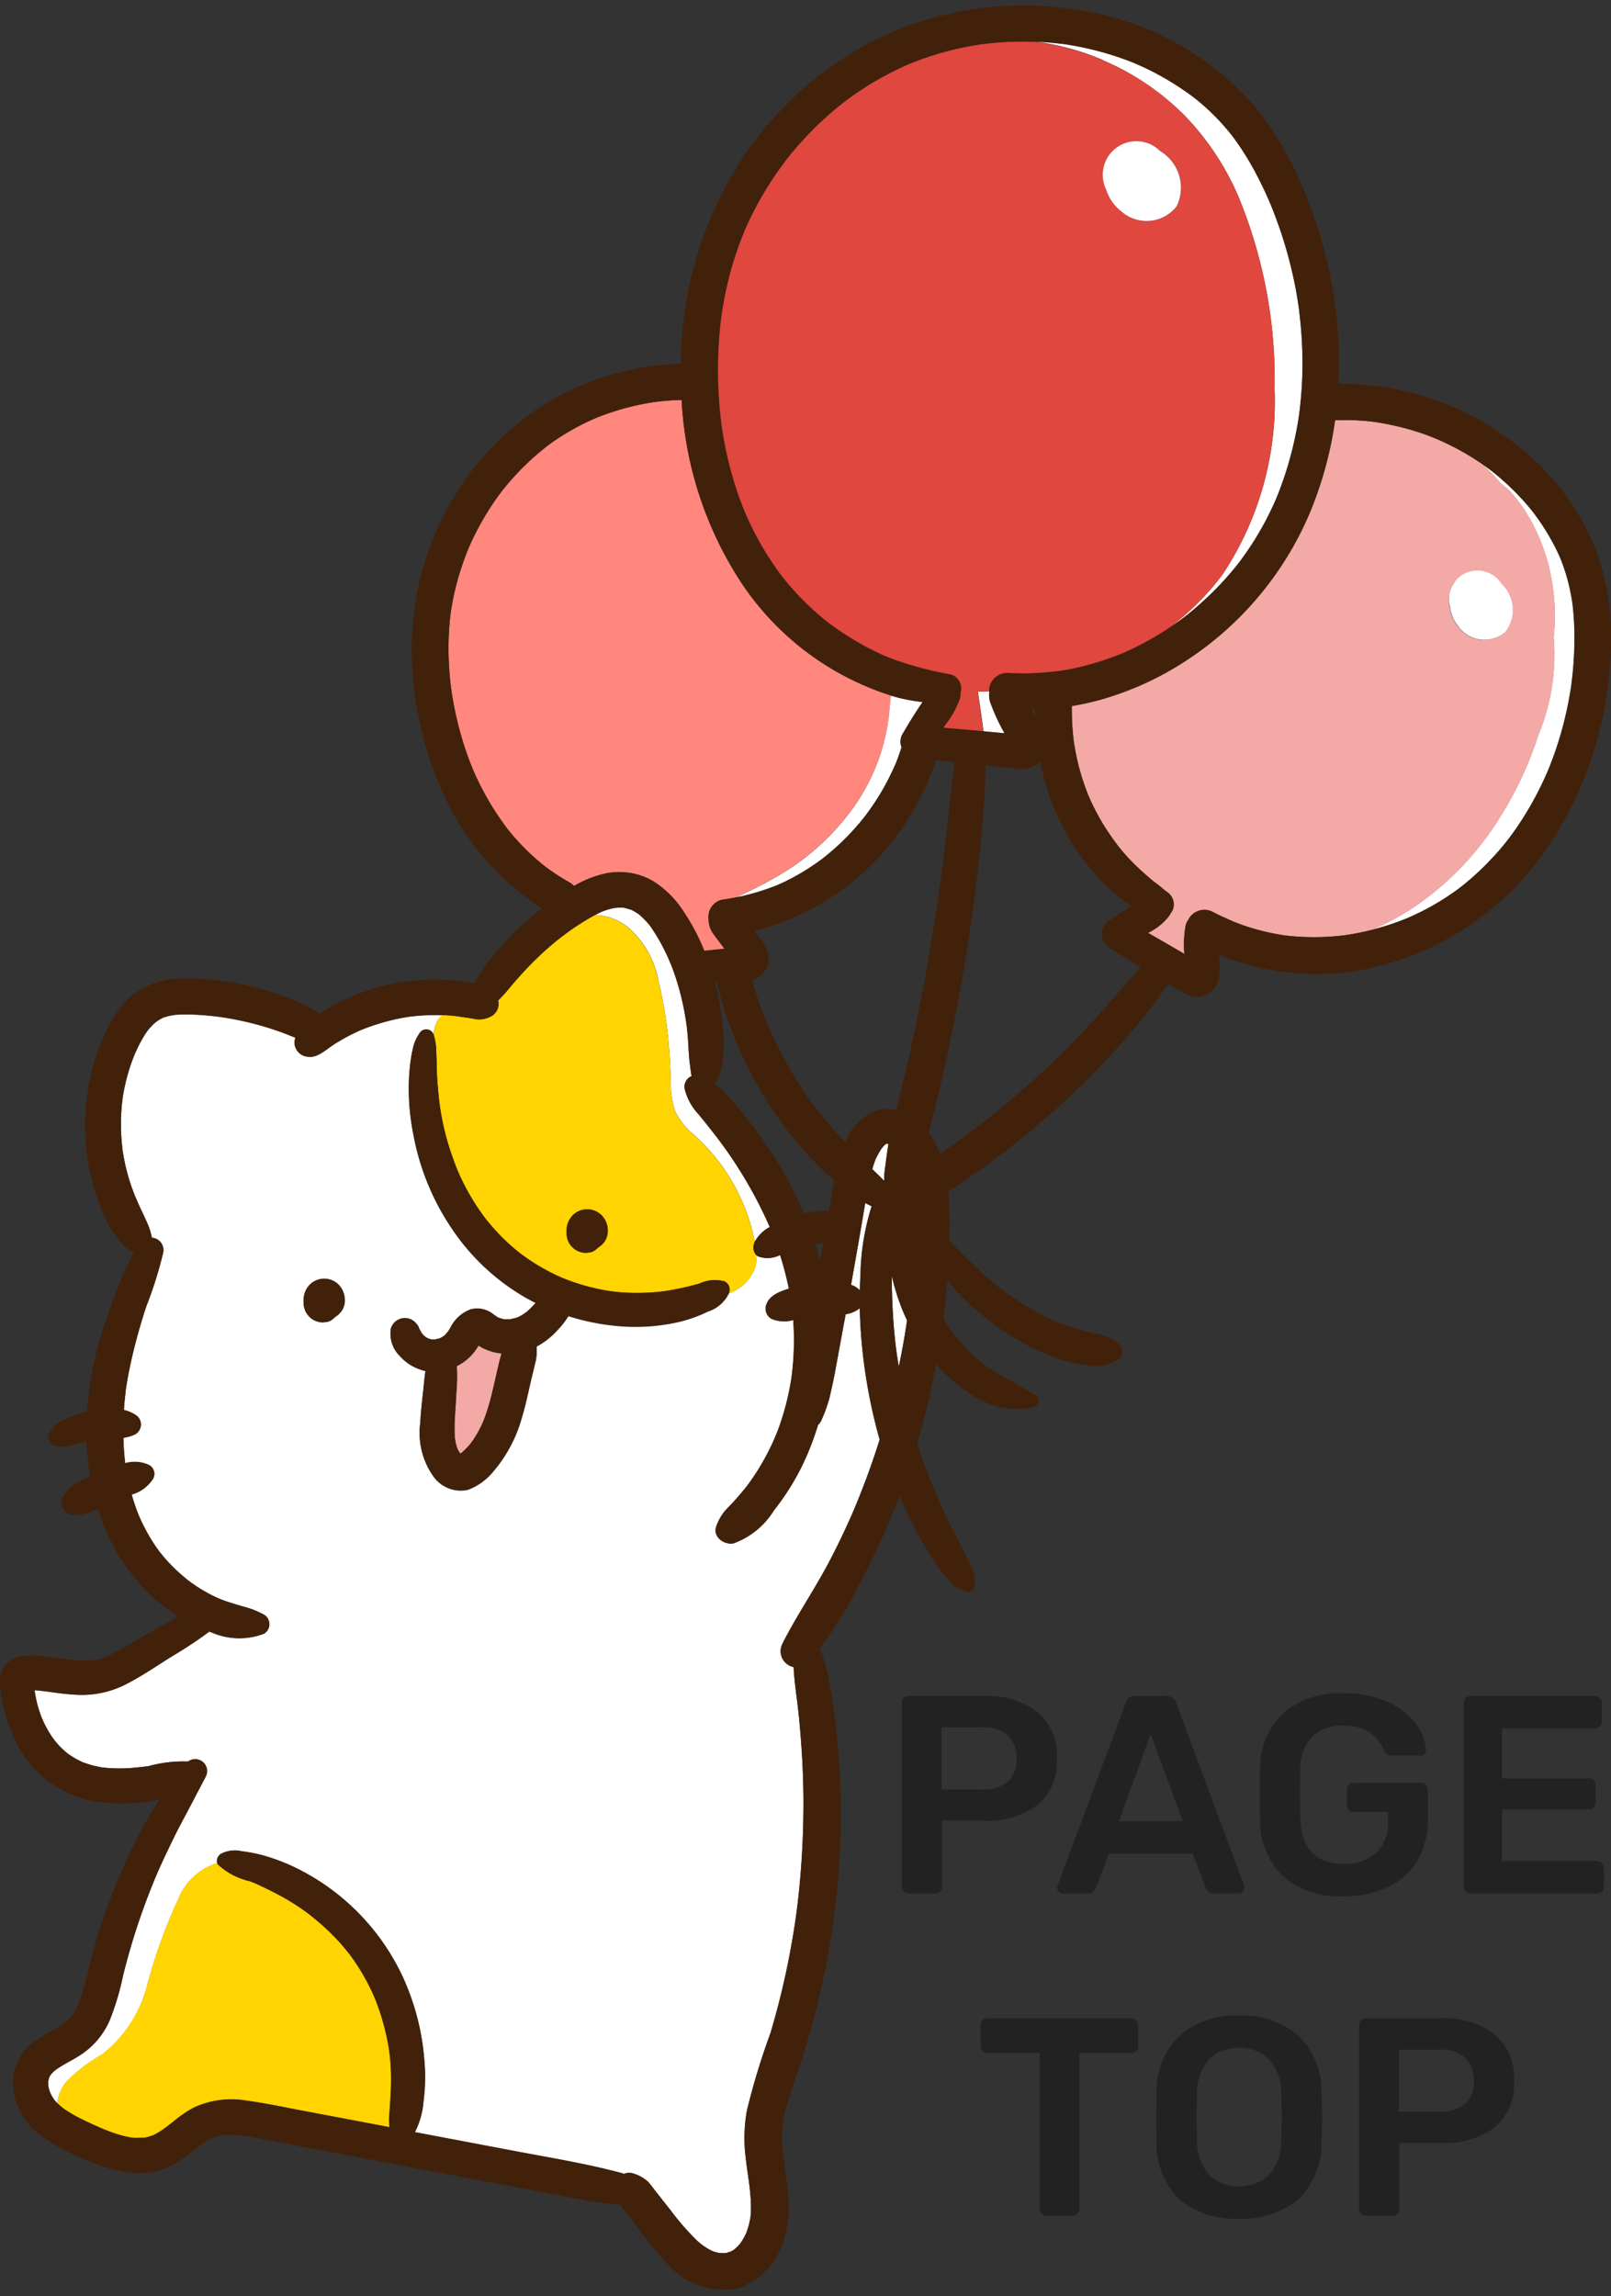 <svg xmlns="http://www.w3.org/2000/svg" width="80" height="114"><rect width="100%" height="100%" fill="#333333" stroke="none"/><defs><clipPath id="a"><path data-name="長方形 295" transform="translate(-328 -1537)" fill="#fff" stroke="#707070" d="M0 0h80v114H0z"/></clipPath><clipPath id="b"><path data-name="長方形 294" fill="none" d="M0 0h80.014v113.444H0z"/></clipPath></defs><g data-name="マスクグループ 33" transform="translate(328 1537)" clip-path="url(#a)"><g data-name="グループ 335"><g data-name="グループ 334" transform="translate(-328.014 -1536.722)" clip-path="url(#b)"><path data-name="パス 108" d="M29.875 44.988c.034-.015.084-.04 0 0" fill="#fff"/><path data-name="パス 110" d="M48.853 36.035l1.048.1a9.851 9.851 0 0 1-.718-1.554 1.182 1.182 0 0 1-.042-.5v-.039q-.283.013-.566.015c.1.661.2 1.322.281 1.985" fill="#fff"/><path data-name="パス 111" d="M35.994 111.578a.142.142 0 0 0 .088-.01l-.088.01" fill="#fff"/><path data-name="パス 112" d="M36.739 111.138a.22.22 0 0 0 .045-.058l-.045.058" fill="#fff"/><path data-name="パス 113" d="M64.548 20.198c.014-.094.006-.043 0 0" fill="#fff"/><path data-name="パス 114" d="M44.134 56.516h-.011l-.082-.019-.018.01c-.039.03-.087.07-.076.057l-.072.074c.029-.029-.089.111-.1.128a4.775 4.775 0 0 0-.249.44l-.027.05-.019.054c-.029.08-.059.159-.085.24s-.046.143-.066.216l.159.154c.139.136.288.277.431.426a3.945 3.945 0 0 1 .051-.68c.05-.382.1-.765.163-1.144" fill="#fff"/><path data-name="パス 115" d="M64.532 15.108c-.006-.043-.008-.053 0 0" fill="#fff"/><path data-name="パス 116" d="M42.458 74.58l.022-.052.054-.129.1-.243q.214-.527.412-1.061.35-.944.652-1.906a26.472 26.472 0 0 1-.815-4.094 24.288 24.288 0 0 1-.171-2.431 1.391 1.391 0 0 1-.7.3q-.048.263-.1.527l-.437 2.38c-.073.4-.166.788-.253 1.181a7.028 7.028 0 0 1-.4 1.139.722.722 0 0 1-.184.271 13.665 13.665 0 0 1-.829 2.107 12.359 12.359 0 0 1-1.36 2.134 3.943 3.943 0 0 1-2 1.636c-.466.1-1.069-.323-.858-.858a2.4 2.4 0 0 1 .453-.784c.144-.159.3-.307.442-.468s.282-.322.42-.486c.065-.077.128-.156.19-.234l.012-.015.007-.01c.029-.041.06-.08.09-.121a12.009 12.009 0 0 0 1.256-2.191l.015-.033.055-.135.1-.248q.094-.249.177-.5a13.262 13.262 0 0 0 .529-2.267v-.024l.018-.152q.015-.134.027-.267.025-.267.039-.535a13.781 13.781 0 0 0-.016-1.755 1.623 1.623 0 0 1-1.093-.067.59.59 0 0 1-.206-.786c.165-.388.685-.583 1.08-.706l-.012-.063q-.126-.609-.3-1.206a14.439 14.439 0 0 0-.123-.4 1.354 1.354 0 0 1-1.076.072.358.358 0 0 1-.1-.068 1.942 1.942 0 0 1-.075.653 2.156 2.156 0 0 1-1.288 1.245 1.728 1.728 0 0 1-1.044.908 6.782 6.782 0 0 1-1.369.5 9.662 9.662 0 0 1-2.771.245 11.436 11.436 0 0 1-2.784-.516 4.32 4.32 0 0 1-.574.727 3.8 3.8 0 0 1-1.015.788 2.353 2.353 0 0 1-.081.887c-.066.3-.145.591-.212.888-.134.591-.26 1.185-.437 1.765a6.956 6.956 0 0 1-1.4 2.641 2.982 2.982 0 0 1-1.28.928 1.667 1.667 0 0 1-1.664-.608 3.719 3.719 0 0 1-.7-2.688c.028-.52.083-1.04.143-1.557.039-.341.061-.7.119-1.045a2.041 2.041 0 0 1-.272-.078 2.373 2.373 0 0 1-1-.665 1.542 1.542 0 0 1-.447-1.358.725.725 0 0 1 1.2-.317 1.085 1.085 0 0 1 .159.195l.063.146c.04.075.083.147.128.22l.008.011c.03.034.061.066.094.1l.041.036.078.052c.027.017.063.034.095.05l.035.013q.065.02.132.035h.188c-.079 0 .158-.043.19-.052l.022-.008c.043-.021.085-.044.126-.069s.058-.038.087-.058l.049-.043c.022-.024.17-.21.133-.147.043-.068.084-.138.126-.207a1.82 1.82 0 0 1 1.021-.914 1.268 1.268 0 0 1 .97.147c.143.088.264.2.412.278-.039-.026.169.05.2.059l.036.006c.038 0 .076.006.115.007a2.2 2.2 0 0 0 .25-.006 1.533 1.533 0 0 1 .211-.051c.048-.014.1-.03.144-.047l.012-.005c.071-.038.141-.073.21-.115.022-.012.19-.133.187-.125.07-.057.137-.117.2-.18s.15-.152.22-.232l.048-.058a12.44 12.44 0 0 1-.413-.216 11.019 11.019 0 0 1-3.742-3.465 12.247 12.247 0 0 1-1.9-4.591 11.8 11.8 0 0 1-.244-2.6 10.172 10.172 0 0 1 .119-1.337c.034-.2.075-.4.128-.6a2.316 2.316 0 0 1 .289-.581.389.389 0 0 1 .7.083 1.56 1.56 0 0 1 .212-.758.761.761 0 0 1 .244-.223h-.092a9.72 9.72 0 0 0-1.183.032c-.105.01-.21.021-.314.033h-.016l-.142.022q-.273.044-.543.1a11.291 11.291 0 0 0-1.142.314q-.262.086-.519.188l-.109.044-.05.021c-.1.044-.192.087-.287.133a9.421 9.421 0 0 0-1.032.58c-.35.227-.8.658-1.239.6a.721.721 0 0 1-.7-.7.95.95 0 0 1 .045-.25l-.3-.118q-.595-.237-1.209-.421a15.557 15.557 0 0 0-2.376-.51l-.257-.029-.273-.026q-.274-.024-.548-.037a7.583 7.583 0 0 0-1.035.009c.057 0-.208.035-.238.042-.086.02-.169.048-.254.071l-.061.015-.052.029c-.068.036-.136.072-.2.113-.016.01-.126.092-.126.088l-.115.1a4.139 4.139 0 0 0-.262.283l-.01.012-.085.12a6.107 6.107 0 0 0-.356.61 9.627 9.627 0 0 0-.2.424l-.021.043-.014.036-.086.22a9.478 9.478 0 0 0-.485 1.821c-.005.031-.037.276-.031.215-.007.058-.014.115-.019.174q-.023.235-.036.471-.025.472-.006.946.011.275.037.55c.007.079.017.157.025.235v.042l.005.033c.047.3.1.6.172.889q.115.479.275.945c.051.149.109.3.165.443l.014.038.016.037c.044.1.085.2.128.3l.093.206.1.213c.07.142.134.286.2.431a3.5 3.5 0 0 1 .293.868.614.614 0 0 1 .556.76 19.723 19.723 0 0 1-.833 2.646 29.275 29.275 0 0 0-.724 2.588q-.138.6-.239 1.2-.027.163-.051.326c0 .033-.01.067-.014.1v.035c-.023.193-.044.386-.061.58-.009.105-.017.212-.023.317a1.68 1.68 0 0 1 .681.322.565.565 0 0 1-.114.883 2 2 0 0 1-.592.176q.007.263.023.525.018.3.051.608c0 .043.01.086.015.129a1.645 1.645 0 0 1 1.217.106.5.5 0 0 1 .172.656 1.821 1.821 0 0 1-1 .771l-.066.028q.115.4.262.8c.035.094.071.187.11.28l.064.143q.108.236.229.466a8.651 8.651 0 0 0 .54.9q.076.111.156.218l.044.059c.108.128.211.258.323.382a8.488 8.488 0 0 0 .682.677c.077.068.155.134.234.2l.12.1.125.094c.062.045.124.09.187.133a7.8 7.8 0 0 0 .849.511c.13.067.262.128.395.188l.126.052q.106.041.214.078c.31.108.625.2.939.29a4.194 4.194 0 0 1 .971.387.55.55 0 0 1 0 .943 3.428 3.428 0 0 1-2.577-.053l-.138-.051a21.061 21.061 0 0 1-1.82 1.207c-.767.475-1.522 1-2.327 1.41a4.81 4.81 0 0 1-2.455.517 14.53 14.53 0 0 1-1.332-.143l-.177-.024-.239-.029q-.164-.018-.329-.029l.013.09q.019.113.041.225a5.166 5.166 0 0 0 .265.952c.019.052.04.1.061.156l.059.133a5.556 5.556 0 0 0 .444.782c.014.021.13.173.126.171l.106.127c.1.111.2.217.309.318.054.051.112.1.167.147l.031.028.031.021c.128.088.255.173.391.25.095.053.192.1.289.148l.044.022.047.016c.151.053.3.105.457.147s.312.07.47.1l.046.009h.043c.081.008.161.016.242.022a7.624 7.624 0 0 0 1.069 0c.167-.011.334-.028.5-.047l.251-.028.164-.021a6.388 6.388 0 0 1 1.954-.227.6.6 0 0 1 .72.006.593.593 0 0 1 .152.76c-.187.359-.377.715-.563 1.075-.372.72-.77 1.425-1.119 2.157-.168.352-.338.7-.5 1.058q-.131.287-.256.576l-.047.11-.027.063a6.466 6.466 0 0 0-.1.249 33.248 33.248 0 0 0-1.495 4.613 13.056 13.056 0 0 1-.663 2.2 3.9 3.9 0 0 1-1.462 1.712c-.27.176-.557.322-.835.484-.142.083-.276.174-.412.265.138-.092-.005.007-.06.058s-.089.1-.136.14c-.021.036-.046.07-.066.106l-.029.055c-.007.041-.043.207-.044.159 0 .048-.005.1 0 .145s0 .08.006.12v.013c.017.073.034.146.056.217.016.053.071.173.038.107.034.068.067.135.106.2s.072.115.112.171c0 0 .1.106.124.134l.015.015a1.99 1.99 0 0 1 .474-1.1 8.152 8.152 0 0 1 1.761-1.332 6.36 6.36 0 0 0 2.235-3.452 25.934 25.934 0 0 1 1.554-4.291 3.076 3.076 0 0 1 1.848-1.724l.067-.014a.42.42 0 0 1 .179-.461 1.493 1.493 0 0 1 1.033-.133 7.632 7.632 0 0 1 1.086.213 9.753 9.753 0 0 1 1.948.785 11.357 11.357 0 0 1 5.026 5.36 12.123 12.123 0 0 1 1.012 3.969 9.369 9.369 0 0 1-.035 2.074 4.113 4.113 0 0 1-.43 1.543l4.95.937c1.779.337 3.581.625 5.33 1.1a.76.76 0 0 1 .108.039.6.6 0 0 1 .452-.024 1.891 1.891 0 0 1 .728.4c.142.158.266.337.4.5l.733.93a12.44 12.44 0 0 0 1.309 1.5q.087.08.177.156c.019.016.157.116.119.091a3.685 3.685 0 0 0 .32.2c.04.022.08.043.121.063-.048-.025.094.039.127.049.08.026.165.039.245.063.086 0 .17.007.256 0 .032 0 .064 0 .1-.008.05-.016.106-.04.13-.045s.061-.02.091-.031l-.106.046a.965.965 0 0 0 .328-.189q-.157.126-.039.03.049-.041.095-.085t.091-.091c.03-.031.058-.063.086-.1l.029-.035.022-.036a3.231 3.231 0 0 0 .186-.316c.026-.05.049-.1.074-.152l.007-.023c.035-.11.075-.216.105-.327.036-.133.061-.268.089-.4v-.01c0-.048.01-.1.014-.144a6 6 0 0 0-.009-.865 12.55 12.55 0 0 0-.062-.615c0-.024-.014-.105-.017-.133l-.032-.23c-.052-.367-.105-.733-.145-1.1a7.724 7.724 0 0 1 .075-2.217 35.2 35.2 0 0 1 1.164-3.827 39.441 39.441 0 0 0 .952-3.89q.189-.984.327-1.977l.013-.09.01-.074.029-.231c.021-.169.041-.339.06-.509q.051-.463.091-.927c.116-1.33.169-2.668.162-4a45.43 45.43 0 0 0-.227-4.043c-.082-.855-.225-1.645-.261-2.452a.8.8 0 0 1-.541-1.179c.711-1.406 1.608-2.707 2.338-4.1q.547-1.047 1.027-2.128c.071-.16.14-.321.21-.482m-25.475-9.8a.948.948 0 0 1-.317.3.96.96 0 0 1-.111.1.624.624 0 0 1-.283.149l-.221.03a1.042 1.042 0 0 1-.471-.124.946.946 0 0 1-.227-.183.971.971 0 0 1-.26-.722 1.093 1.093 0 0 1 .3-.833 1.017 1.017 0 0 1 1.435-.011 1.055 1.055 0 0 1 .3.617.966.966 0 0 1-.138.677" fill="#fff"/><path data-name="パス 117" d="M50.25 36.84c.011.05.031.11 0 0" fill="#fff"/><path data-name="パス 118" d="M44.301 63.566c.014.659.042 1.321.094 1.978q.043.526.106 1.049l.021.167c0 .023.005.042.007.056l.008.055c.025.166.049.333.076.5l.034.2q.241-1.139.41-2.293a9.924 9.924 0 0 1-.4-.961 11.548 11.548 0 0 1-.362-1.257v.509" fill="#fff"/><path data-name="パス 119" d="M54.786 2.714a12.758 12.758 0 0 1 4.034 2.722 13.342 13.342 0 0 1 2.67 3.991 23.765 23.765 0 0 1 1.82 9.592 15.551 15.551 0 0 1-2.548 9.168 13.1 13.1 0 0 1-2.711 2.713q.39-.258.764-.539l.107-.082.008-.006.206-.166q.205-.168.4-.343a15.7 15.7 0 0 0 1.547-1.56q.185-.215.363-.437l.079-.1.148-.2q.325-.442.618-.907a15.332 15.332 0 0 0 1.074-2.039l.042-.1.046-.113.093-.236q.106-.276.2-.556.2-.579.358-1.17t.275-1.193q.065-.332.117-.666l.038-.251v-.023l.019-.155a19.513 19.513 0 0 0 .137-2.456 21.278 21.278 0 0 0-.165-2.465v-.032l-.021-.149-.046-.3q-.048-.3-.1-.589-.115-.609-.266-1.21a21.807 21.807 0 0 0-.735-2.362q-.112-.3-.233-.594l-.049-.12c.055.134 0 0-.011-.026q-.06-.141-.123-.281c-.173-.387-.358-.769-.557-1.143s-.412-.74-.642-1.1q-.178-.275-.369-.542-.089-.124-.181-.246l-.1-.124a11.133 11.133 0 0 0-1.8-1.77l-.094-.071-.108-.079q-.126-.092-.255-.18-.257-.178-.522-.343-.513-.321-1.053-.6a14.863 14.863 0 0 0-.554-.269l-.263-.117-.059-.025.048.019-.114-.047q-.552-.223-1.121-.4a15.293 15.293 0 0 0-2.322-.53l-.147-.02h-.022l-.286-.032q-.287-.029-.575-.048c-.158-.01-.317-.018-.476-.024a12.387 12.387 0 0 1 3.418.92" fill="#fff"/><path data-name="パス 120" d="M42.762 60.723q-.241 1.393-.489 2.785a.969.969 0 0 1 .438.277q.008-.362.028-.723a12.164 12.164 0 0 1 .557-3.458 3.052 3.052 0 0 1-.317-.162c-.074.427-.143.855-.217 1.282" fill="#fff"/><path data-name="パス 121" d="M78.052 33.652v-.035c0-.039.01-.079.015-.118l.031-.276q.029-.276.049-.554.047-.643.048-1.289a14.342 14.342 0 0 0-.089-1.609l-.008-.06-.018-.122-.022-.14q-.055-.326-.13-.648a9.258 9.258 0 0 0-.4-1.28c-.012-.03-.042-.1-.046-.114l-.036-.081a10.347 10.347 0 0 0-.132-.283q-.137-.281-.29-.553a11.668 11.668 0 0 0-.666-1.048c-.06-.084-.123-.166-.184-.251l-.007-.01-.066-.084q-.169-.212-.349-.416a13.124 13.124 0 0 0-1.628-1.546l-.022-.018-.011-.008-.093-.07q-.109-.081-.219-.16l-.17-.118a8.536 8.536 0 0 1 .942.977 2.933 2.933 0 0 1 .6.552 7.91 7.91 0 0 1 .743 1.035 9.391 9.391 0 0 1 .963 2.265 10.2 10.2 0 0 1 .308 3.767 10.4 10.4 0 0 1-.757 4.841 17.941 17.941 0 0 1-1.889 4.06 14.727 14.727 0 0 1-4.5 4.632 12.77 12.77 0 0 1-1.877.988 13.08 13.08 0 0 0 1.342-.417q.146-.053.289-.111l.17-.07a12.851 12.851 0 0 0 1.383-.702q.5-.293.97-.631c.084-.06.165-.122.248-.183-.137.1.052-.041.094-.075q.2-.161.395-.329a14.15 14.15 0 0 0 1.6-1.629q.113-.136.223-.275l.061-.078.013-.018c.11-.147.219-.3.325-.446q.317-.452.6-.926a16.5 16.5 0 0 0 1.017-1.991l.083-.2q.059-.148.115-.3.091-.242.175-.486.188-.545.34-1.1a18.6 18.6 0 0 0 .466-2.26" fill="#fff"/><path data-name="パス 122" d="M23.019 72h.032a.177.177 0 0 0-.051-.008.043.043 0 0 0 .017.008" fill="#fff"/><path data-name="パス 123" d="M32.688 48.311a20.689 20.689 0 0 1 .548 3.424c.049.569.072 1.139.09 1.71a4.1 4.1 0 0 0 .233 1.486 3.431 3.431 0 0 0 .889 1.1 11.306 11.306 0 0 1 1.029 1.064 9.707 9.707 0 0 1 1.529 2.592 8.9 8.9 0 0 1 .43 1.409l.058.276a1.826 1.826 0 0 1 .747-.737l-.057-.131a12.625 12.625 0 0 0-.12-.265 21.414 21.414 0 0 0-1.2-2.238q-.328-.534-.686-1.049-.191-.274-.39-.543c-.058-.079-.117-.156-.176-.234l-.043-.057-.05-.063q-.4-.511-.812-1.016a2.835 2.835 0 0 1-.684-1.238.571.571 0 0 1 .339-.66c-.041-.182-.056-.374-.082-.56-.06-.426-.074-.858-.1-1.287a16.288 16.288 0 0 0-.059-.621l-.006-.047a4.327 4.327 0 0 0-.017-.112l-.035-.219c-.062-.381-.135-.76-.229-1.134q-.13-.518-.3-1.024-.087-.253-.184-.5a4.01 4.01 0 0 0-.047-.116l-.069-.163a9.631 9.631 0 0 0-.929-1.669l-.011-.015a4.866 4.866 0 0 0-.092-.11c-.051-.058-.1-.116-.156-.172-.089-.092-.183-.176-.278-.262l-.027-.025-.033-.02c-.064-.039-.125-.082-.189-.12s-.112-.055-.165-.086h-.008l-.022-.006c-.1-.028-.193-.057-.292-.08l-.055-.014h-.275c-.026 0-.117.01-.129.009a3.117 3.117 0 0 0-.451.114 3.958 3.958 0 0 0-.245.089l-.043.02a7.119 7.119 0 0 0-.276.139 2.7 2.7 0 0 1 1.624.589 4.623 4.623 0 0 1 1.513 2.576" fill="#fff"/><path data-name="パス 125" d="M21.767 50.335a1.561 1.561 0 0 0-.212.758v.008a3.137 3.137 0 0 1 .124.717c0 .22.017.439.019.658 0 .429.028.855.067 1.283a12.969 12.969 0 0 0 .428 2.479c.1.373.224.743.357 1.107q.053.146.109.29c.009.023.079.193.08.2q.1.231.209.458a11.343 11.343 0 0 0 1.178 1.93l.065.082.1.119q.086.1.174.206.177.2.365.4a10 10 0 0 0 .871.8l.147.117.028.022.07.052.091.066q.229.165.467.317a10.215 10.215 0 0 0 .983.553q.135.066.272.129l.152.068q.239.1.484.186a10.517 10.517 0 0 0 1.082.321q.292.07.588.123l.259.043.059.009.052.006a10 10 0 0 0 1.119.07 11.462 11.462 0 0 0 1.153-.05c.081-.007.161-.017.242-.027l.166-.024c.184-.03.365-.069.548-.1.365-.071.725-.161 1.083-.261a1.807 1.807 0 0 1 1.189-.125.445.445 0 0 1 .3.531.799.799 0 0 1-.021.074 2.154 2.154 0 0 0 1.288-1.245 1.939 1.939 0 0 0 .075-.653.523.523 0 0 1-.147-.354.721.721 0 0 1 .062-.3 10.3 10.3 0 0 0-.058-.276 8.91 8.91 0 0 0-.43-1.409 9.711 9.711 0 0 0-1.529-2.592 11.345 11.345 0 0 0-1.029-1.064 3.431 3.431 0 0 1-.889-1.1 4.1 4.1 0 0 1-.233-1.486 31.472 31.472 0 0 0-.09-1.71 20.691 20.691 0 0 0-.548-3.424 4.623 4.623 0 0 0-1.513-2.576 2.7 2.7 0 0 0-1.623-.589 11.789 11.789 0 0 0-1.424.91c-.079.057-.156.115-.234.174l-.127.1q-.165.131-.326.268-.371.312-.721.648a18.726 18.726 0 0 0-1.32 1.416 8.343 8.343 0 0 1-.649.723.7.7 0 0 1-.312.767 1.253 1.253 0 0 1-.95.13c-.028 0-.266-.041-.219-.036-.11-.015-.22-.029-.33-.047-.025 0-.2-.03-.223-.034a8.836 8.836 0 0 0-.708-.057.766.766 0 0 0-.244.223m6.686 9.723a1.017 1.017 0 0 1 1.435-.011 1.056 1.056 0 0 1 .3.618.966.966 0 0 1-.138.677.944.944 0 0 1-.317.3.974.974 0 0 1-.111.1.627.627 0 0 1-.283.149l-.221.03a1.039 1.039 0 0 1-.471-.125.938.938 0 0 1-.227-.182.971.971 0 0 1-.26-.723 1.092 1.092 0 0 1 .3-.833" fill="#ffd400"/><path data-name="パス 126" d="M8.883 93.952a25.933 25.933 0 0 0-1.554 4.292 6.363 6.363 0 0 1-2.235 3.452 8.158 8.158 0 0 0-1.761 1.332 1.99 1.99 0 0 0-.474 1.1q.079.08.162.154c.028.025.172.134.144.116a6.943 6.943 0 0 0 .92.532c.337.166.678.323 1.023.469l.074.03.128.05c.085.033.171.065.257.1.185.066.373.125.563.174.115.03.232.053.349.076l.059.01.056.007c.19.015.373 0 .562 0h.02l.046-.01.127-.029c.085-.021.167-.054.252-.077.036-.017.072-.034.107-.053.068-.036.134-.074.2-.114.146-.09.283-.19.421-.292-.078.057.086-.066.121-.094l.184-.144a6.125 6.125 0 0 1 .98-.673 4.416 4.416 0 0 1 2.613-.36c.9.117 1.791.31 2.683.479l4.438.84a3.788 3.788 0 0 1 .007-.773c.027-.335.041-.67.059-1a10.889 10.889 0 0 0-.069-1.967 7.2 7.2 0 0 0-.067-.409q-.038-.208-.083-.413-.1-.432-.226-.856c-.095-.309-.2-.614-.318-.915a8.303 8.303 0 0 0-.292-.641 10.516 10.516 0 0 0-.938-1.535l-.088-.116c-.037-.048-.075-.1-.113-.142q-.123-.151-.251-.3-.257-.291-.534-.564-.318-.313-.662-.6a21.593 21.593 0 0 0-.33-.271l-.079-.062-.123-.092a11.261 11.261 0 0 0-1.416-.887c-.262-.138-.53-.27-.8-.4s-.377-.175-.609-.264a3.42 3.42 0 0 1-1.583-.831.289.289 0 0 1-.04-.071l-.067.014a3.078 3.078 0 0 0-1.848 1.724" fill="#ffd400"/><path data-name="パス 127" d="M24.802 67.368c.037-.151.076-.3.124-.447a2.694 2.694 0 0 1-.955-.279 1.554 1.554 0 0 1-.19-.116l-.072.113a2.5 2.5 0 0 1-1.009.908 9.549 9.549 0 0 1-.027 1.382c-.019.51-.07 1.019-.084 1.529 0 .182 0 .364.007.545 0 .069.011.137.018.206-.011-.118.024.124.033.165.021.09.048.177.076.265l.005.014.028.056c.027.046.054.092.082.136l.049.054c.053-.044.1-.089.155-.135a4.113 4.113 0 0 0 .367-.393c-.031.034.1-.146.122-.173q.076-.115.146-.233a5.918 5.918 0 0 0 .275-.525l.053-.117c.032-.087.068-.173.1-.26a12.152 12.152 0 0 0 .372-1.287c.113-.468.211-.938.326-1.406" fill="#f3a9a6"/><path data-name="パス 128" d="M22.952 71.985a.055.055 0 0 0 .031.011l-.011-.009h-.02" fill="#f3a9a6"/><path data-name="パス 129" d="M23.001 71.991h-.021l.011.01h.029a.05.05 0 0 1-.017-.008" fill="#f3a9a6"/><path data-name="パス 130" d="M22.989 71.997h-.006c.029.025.021.015.006 0" fill="#f3a9a6"/><path data-name="パス 131" d="M23.05 71.997h-.006.006" fill="#f3a9a6"/><path data-name="パス 132" d="M22.958 71.974l.014.012h.005a.078.078 0 0 0-.019-.013" fill="#f3a9a6"/><path data-name="パス 133" d="M23.514 66.325v-.005c-.053-.066-.021-.007 0 .005" fill="#f3a9a6"/><path data-name="パス 134" d="M52.49 33.05h-.031.031" fill="#df473f"/><path data-name="パス 135" d="M52.568 33.041l-.057.007h-.017l.074-.009" fill="#df473f"/><path data-name="パス 136" d="M60.759 28.189a15.552 15.552 0 0 0 2.549-9.167 23.774 23.774 0 0 0-1.82-9.592 13.339 13.339 0 0 0-2.67-3.991 12.756 12.756 0 0 0-4.034-2.722 12.385 12.385 0 0 0-3.418-.92 17.143 17.143 0 0 0-.717-.01q-.6.006-1.193.057c-.205.018-.41.04-.615.064h-.02l-.109.016-.285.045a15.3 15.3 0 0 0-2.316.576q-.312.1-.62.222l-.23.09-.136.056-.029.013c-.328.145-.652.3-.97.464a15.694 15.694 0 0 0-1.9 1.175q-.123.089-.244.18c-.036.027-.237.185-.088.066-.138.111-.277.22-.412.334q-.422.353-.819.734a16.889 16.889 0 0 0-1.487 1.622l-.095.119-.054.07-.013.017-.091.122q-.159.214-.311.432-.315.452-.6.924a17.006 17.006 0 0 0-1.015 1.956l-.055.127v.005c-.032.082-.067.164-.1.247q-.1.247-.187.5-.185.519-.335 1.049-.182.645-.313 1.3-.072.359-.129.721l-.046.3c0 .009-.026.2-.029.228a21.184 21.184 0 0 0-.144 2.729q.007.625.051 1.249.023.323.056.645.015.15.033.3l.021.171v.032l.021.151.019.128.048.3q.051.3.11.593.124.611.288 1.214t.37 1.188q.114.323.24.642l.078.192.079.182a15.418 15.418 0 0 0 1.207 2.218q.159.242.327.477c.061.085.123.169.185.252l.026.036.023.028c.244.307.5.605.767.892q.376.4.783.771.232.211.474.412.106.088.213.173l.075.059.02.015a14.765 14.765 0 0 0 1.916 1.209q.258.137.522.262.123.058.247.114l.107.047c.35.138.7.27 1.062.379a16.564 16.564 0 0 0 2.182.53.718.718 0 0 1 .52.8.689.689 0 0 1-.031.138.707.707 0 0 1-.011.225 4.486 4.486 0 0 1-.731 1.336c-.033.053-.065.106-.1.159q.994.085 1.987.173a94.736 94.736 0 0 0-.281-1.985c.188 0 .377-.007.566-.015v-.012a.892.892 0 0 1 .888-.888 12.578 12.578 0 0 0 2.143-.05q.148-.014.3-.032h.007l.047-.006h.035c.172-.027.344-.054.515-.087q.532-.1 1.054-.244t1.033-.328l.524-.2.015-.006.048-.02.03-.013.24-.107a15.025 15.025 0 0 0 1.913-1.049l.134-.088a13.1 13.1 0 0 0 2.711-2.713m-2.312-18.23a1.9 1.9 0 0 1-2.758.25 2.2 2.2 0 0 1-.742-1.069 1.669 1.669 0 0 1 2.677-1.92 2.119 2.119 0 0 1 .823 2.739" fill="#df473f"/><path data-name="パス 139" d="M55.776 32.14l-.042.017h-.01l.052-.021" fill="#df473f"/><path data-name="パス 140" d="M55.724 32.161l-.037.015.037-.015" fill="#df473f"/><path data-name="パス 142" d="M22.388 30.172v.005" fill="#ff877d"/><path data-name="パス 143" d="M25.168 40.814c.173.216.35.428.536.633a11.35 11.35 0 0 0 1.253 1.187l.136.107.1.074q.178.131.361.254c.244.165.5.319.751.465a.859.859 0 0 1 .212.17 5.367 5.367 0 0 1 1.422-.588 3.368 3.368 0 0 1 2.462.319 4.878 4.878 0 0 1 1.564 1.547 10.4 10.4 0 0 1 1.024 1.942 1.27 1.27 0 0 1 .086-.012c.3-.029.609-.061.914-.094l-.16-.214c-.127-.17-.262-.336-.383-.511a1.226 1.226 0 0 1-.245-.7v-.027a.879.879 0 0 1 .636-.974q.365-.052.726-.125l.459-.216c.479-.223.949-.468 1.407-.73a11.985 11.985 0 0 0 4.183-3.834 10.094 10.094 0 0 0 1.208-2.6 10.249 10.249 0 0 0 .316-1.431c.058-.4.067-.809.127-1.209a14 14 0 0 1-7.462-5.64 18.287 18.287 0 0 1-2.935-9.026c-.194 0-.388.012-.582.025q-.218.015-.436.037l-.205.023-.163.022a12.815 12.815 0 0 0-1.878.432q-.481.15-.95.338l-.084.034-.065.028-.16.072q-.239.11-.473.229a12.108 12.108 0 0 0-1.609.988l-.128.1-.125.1q-.137.11-.271.223-.283.24-.552.5a12.989 12.989 0 0 0-1.063 1.142c-.05.06-.1.121-.147.182l-.026.032c-.07.094-.141.187-.209.282q-.229.317-.439.646a13.755 13.755 0 0 0-.764 1.365q-.094.193-.182.39l-.05.113c.01-.023.011-.022-.029.066-.1.242-.192.485-.277.732a13.574 13.574 0 0 0-.427 1.5q-.085.382-.148.768l-.034.226c-.011.075-.01.095-.01.092-.011.1-.023.195-.032.292a14.385 14.385 0 0 0-.052 1.886q.018.486.065.971a16.362 16.362 0 0 0 .068.577q.017.12.037.24.132.824.344 1.632a16.516 16.516 0 0 0 .505 1.591c.049.13.1.259.152.388l.019.048.017.039.067.153q.169.38.36.75a13.631 13.631 0 0 0 .847 1.426q.117.171.239.339l.145.2.013.016" fill="#ff877d"/><path data-name="パス 144" d="M25.158 40.795c-.026-.033-.08-.1 0 0" fill="#ff877d"/><path data-name="パス 145" d="M22.39 30.182c0 .024-.01.082-.01.086l.01-.091v.005" fill="#ff877d"/><path data-name="パス 146" d="M23.277 26.943l.029-.066-.029.066" fill="#ff877d"/><path data-name="パス 147" d="M74.528 40.259a17.913 17.913 0 0 0 1.889-4.06 10.393 10.393 0 0 0 .757-4.841 10.2 10.2 0 0 0-.308-3.767 9.341 9.341 0 0 0-.963-2.265 7.973 7.973 0 0 0-.742-1.035 2.946 2.946 0 0 0-.6-.552 8.485 8.485 0 0 0-.942-.977q-.138-.1-.279-.187-.472-.307-.969-.573a15.288 15.288 0 0 0-1.016-.489l-.037-.015-.108-.043-.254-.1q-.255-.1-.514-.18a13.582 13.582 0 0 0-2.129-.5l-.212-.027q-.135-.015-.271-.027-.271-.024-.543-.036a10.59 10.59 0 0 0-.976 0 18.652 18.652 0 0 1-1.3 4.7 16.383 16.383 0 0 1-6.075 7.219 15.341 15.341 0 0 1-4.263 1.952 13.59 13.59 0 0 1-1.432.317 13.508 13.508 0 0 0 .089 1.691l.006.051c0 .007 0 .02.006.041.007.048.014.1.022.143q.026.161.056.322a11.57 11.57 0 0 0 .637 2.175l.029.07.029.067q.054.123.112.245.115.244.241.482a11.112 11.112 0 0 0 .569.956c.106.159.217.315.33.47l.158.215.071.089a10.067 10.067 0 0 0 .768.849c.261.257.535.5.818.738l.118.1.014.012c.106.08.215.156.317.24.068.055.133.114.2.169l.061.048.058.044a.742.742 0 0 1 .3.907.675.675 0 0 1-.125.2.648.648 0 0 1-.043.085 2.933 2.933 0 0 1-1.059.854q.9.519 1.806 1.044a5.235 5.235 0 0 1 .065-1.418.723.723 0 0 1 .129-.268l.031-.066a.9.9 0 0 1 1.214-.318c.328.172.665.318 1 .468l.035.013.107.042q.124.048.25.094.251.09.506.168a10.949 10.949 0 0 0 1.071.267c.187.037.376.065.564.1-.184-.031.023 0 .1.011s.177.019.266.027q.553.05 1.109.049c.371 0 .742-.018 1.112-.052q.153-.014.306-.032l.111-.013c.175-.027.349-.054.523-.086q.412-.076.817-.179a12.777 12.777 0 0 0 1.877-.988 14.719 14.719 0 0 0 4.5-4.632m-2.3-11.622a1.539 1.539 0 0 1 2.333.054 1.8 1.8 0 0 1 .2 2.413 1.6 1.6 0 0 1-2.329-.275 1.867 1.867 0 0 1-.428-1.015 1.541 1.541 0 0 1 .22-1.177" fill="#f3a9a6"/><path data-name="パス 148" d="M43.821 36.895a10.073 10.073 0 0 1-1.208 2.6 11.982 11.982 0 0 1-4.183 3.834 19.32 19.32 0 0 1-1.407.73l-.459.216a11.751 11.751 0 0 0 2.038-.605l.082-.036.132-.06q.131-.061.261-.125.276-.137.545-.289a11.51 11.51 0 0 0 1.071-.688l.176-.13.014-.011c.068-.054.135-.107.2-.162q.254-.209.5-.431a12.493 12.493 0 0 0 .9-.914q.22-.247.427-.506l.022-.027.083-.108q.088-.118.174-.238a12.646 12.646 0 0 0 .693-1.085c.212-.373.4-.758.577-1.15l.014-.03.009-.022.055-.136q.054-.136.1-.274c.052-.141.1-.284.146-.427a.749.749 0 0 1 .059-.673q.373-.649.785-1.273c.065-.1.13-.2.2-.3a9.279 9.279 0 0 1-1.218-.218 8.646 8.646 0 0 1-.349-.1c-.06.4-.07.809-.127 1.21a10.277 10.277 0 0 1-.316 1.431" fill="#fff"/><path data-name="パス 149" d="M57.625 7.222a1.669 1.669 0 0 0-2.677 1.92 2.2 2.2 0 0 0 .742 1.069 1.894 1.894 0 0 0 2.758-.25 2.119 2.119 0 0 0-.823-2.739" fill="#fff"/><path data-name="パス 150" d="M72.436 30.829a1.6 1.6 0 0 0 2.329.275 1.8 1.8 0 0 0-.2-2.413 1.413 1.413 0 0 0-2.553 1.123 1.863 1.863 0 0 0 .428 1.015" fill="#fff"/><path data-name="パス 151" d="M35.932 63.318a1.806 1.806 0 0 0-1.189.125c-.358.1-.718.19-1.083.261-.183.036-.364.074-.548.1l-.166.024c-.081.01-.161.02-.242.027-.382.036-.769.053-1.153.05a9.914 9.914 0 0 1-1.119-.071l-.052-.006-.059-.009c-.086-.015-.173-.027-.259-.042q-.3-.053-.588-.123a10.55 10.55 0 0 1-1.082-.32q-.244-.087-.484-.186l-.153-.068a13.513 13.513 0 0 1-.272-.129 10.276 10.276 0 0 1-.983-.553q-.238-.152-.467-.317l-.091-.066-.07-.052-.028-.022-.147-.117a9.989 9.989 0 0 1-.871-.8q-.187-.194-.365-.4a11.097 11.097 0 0 1-.174-.205l-.1-.119-.065-.082a11.307 11.307 0 0 1-1.178-1.93q-.11-.226-.209-.458c0-.005-.071-.175-.08-.2-.038-.1-.074-.193-.109-.29a15.851 15.851 0 0 1-.357-1.107 12.968 12.968 0 0 1-.428-2.479 15.701 15.701 0 0 1-.067-1.283c0-.22-.018-.439-.019-.658a3.129 3.129 0 0 0-.124-.717v-.008a.389.389 0 0 0-.7-.084 2.313 2.313 0 0 0-.289.581c-.052.2-.094.4-.128.6a10.157 10.157 0 0 0-.119 1.336 11.8 11.8 0 0 0 .244 2.6 12.249 12.249 0 0 0 1.9 4.591 11.014 11.014 0 0 0 3.742 3.464c.136.075.274.146.413.216l-.048.059a4.019 4.019 0 0 1-.42.412c0-.007-.166.112-.187.125-.068.042-.139.077-.209.115l-.012.006c-.047.017-.1.033-.144.047a1.613 1.613 0 0 0-.211.051 2.091 2.091 0 0 1-.25.006c-.038 0-.077 0-.115-.006l-.036-.007c-.031-.009-.239-.084-.2-.059-.148-.08-.269-.19-.412-.278a1.268 1.268 0 0 0-.97-.147 1.819 1.819 0 0 0-1.021.915c-.042.069-.083.139-.127.207.036-.062-.111.124-.133.147l-.049.043c-.029.02-.057.04-.087.058s-.083.047-.126.069l-.022.008c-.032.01-.269.055-.19.053h-.188q-.067-.014-.132-.035l-.035-.012c-.032-.016-.064-.032-.095-.05s-.052-.034-.078-.052l-.041-.036a.998.998 0 0 1-.094-.1l-.008-.01a4.45 4.45 0 0 1-.128-.219l-.063-.146a1.083 1.083 0 0 0-.159-.2.725.725 0 0 0-1.2.317 1.542 1.542 0 0 0 .447 1.358 2.368 2.368 0 0 0 1 .665 1.97 1.97 0 0 0 .272.078c-.058.347-.079.7-.119 1.045-.06.517-.114 1.037-.143 1.557a3.72 3.72 0 0 0 .7 2.689 1.667 1.667 0 0 0 1.664.608 2.979 2.979 0 0 0 1.28-.928 6.954 6.954 0 0 0 1.4-2.641c.177-.58.3-1.174.437-1.765.067-.3.146-.591.212-.889a2.353 2.353 0 0 0 .081-.887 3.793 3.793 0 0 0 1.015-.788 4.35 4.35 0 0 0 .574-.727 11.459 11.459 0 0 0 2.784.516 9.662 9.662 0 0 0 2.771-.245 6.78 6.78 0 0 0 1.369-.5 1.727 1.727 0 0 0 1.044-.908.898.898 0 0 0 .021-.074.445.445 0 0 0-.3-.531m-11.931 7l-.053.118a5.823 5.823 0 0 1-.275.525c-.047.079-.1.156-.146.233-.018.026-.153.207-.122.173a4.045 4.045 0 0 1-.367.393c-.05.047-.1.092-.155.135-.025-.028-.046-.054-.049-.054-.028-.045-.056-.09-.082-.136a.955.955 0 0 1-.028-.056l-.005-.014a3.481 3.481 0 0 1-.076-.265c-.01-.041-.044-.282-.033-.165a6.788 6.788 0 0 1-.018-.205 6.193 6.193 0 0 1-.007-.545c.014-.51.065-1.02.084-1.53a9.531 9.531 0 0 0 .027-1.382 2.72 2.72 0 0 0 .611-.425 2.751 2.751 0 0 0 .4-.483c.025-.037.049-.075.072-.113a1.562 1.562 0 0 0 .19.116 2.69 2.69 0 0 0 .955.279 6.47 6.47 0 0 0-.124.448c-.115.467-.214.938-.326 1.406a12.1 12.1 0 0 1-.372 1.286c-.031.087-.067.173-.1.26m-1.021 1.676a.055.055 0 0 1-.031-.011h.02l-.014-.013a.062.062 0 0 1 .019.013h.021a.161.161 0 0 1 .051.008h-.061c.015.014.023.025-.006 0m.532-5.672c-.026-.012-.057-.071 0-.005v.005" fill="#42210b"/><path data-name="パス 152" d="M16.825 63.489a1.017 1.017 0 0 0-1.435.011 1.093 1.093 0 0 0-.3.833.972.972 0 0 0 .26.722.943.943 0 0 0 .227.182 1.043 1.043 0 0 0 .471.125l.221-.03a.63.63 0 0 0 .283-.148 1.037 1.037 0 0 0 .111-.1.948.948 0 0 0 .317-.3.966.966 0 0 0 .138-.677 1.054 1.054 0 0 0-.3-.618" fill="#42210b"/><path data-name="パス 153" d="M28.416 61.614a.935.935 0 0 0 .227.182 1.037 1.037 0 0 0 .471.125l.221-.03a.628.628 0 0 0 .283-.149 1.008 1.008 0 0 0 .111-.1.949.949 0 0 0 .317-.3.967.967 0 0 0 .138-.677 1.054 1.054 0 0 0-.3-.617 1.017 1.017 0 0 0-1.435.011 1.093 1.093 0 0 0-.3.833.971.971 0 0 0 .26.722" fill="#42210b"/><path data-name="パス 154" d="M22.972 71.987l.011.01h.006l-.011-.01h-.005" fill="#42210b"/><path data-name="パス 156" d="M52.464 33.054h.047l-.048.006" fill="#42210b"/><path data-name="パス 157" d="M55.724 32.161h.01l-.047.02.037-.015" fill="#42210b"/><path data-name="パス 158" d="M76.257 22.603a14.126 14.126 0 0 0-8.931-3.809 12.475 12.475 0 0 0-.843-.012 21.451 21.451 0 0 0-.169-3.925 22.091 22.091 0 0 0-1.3-5.068 17.3 17.3 0 0 0-2.7-4.8A14.483 14.483 0 0 0 53.19.163a16.665 16.665 0 0 0-10.005 1.689 17.492 17.492 0 0 0-6.763 6.451 18.874 18.874 0 0 0-2.6 9.479 13.641 13.641 0 0 0-6.774 2.017 13.885 13.885 0 0 0-4.714 4.973 14.626 14.626 0 0 0-1.871 6.707 17.253 17.253 0 0 0 1.52 7.54 13.236 13.236 0 0 0 4.933 5.8q-.436.343-.847.713a13.518 13.518 0 0 0-1.623 1.711 7.252 7.252 0 0 0-.746 1.06c-.041.078-.081.16-.119.243a8.3 8.3 0 0 0-1.035-.145 9.649 9.649 0 0 0-1.971 0 10.459 10.459 0 0 0-4.068 1.259 9.333 9.333 0 0 0-.62.379 3.912 3.912 0 0 0-.813-.457c-.4-.176-.81-.343-1.225-.488a13.261 13.261 0 0 0-2.346-.6c-1.677-.26-3.626-.486-5.008.707a5.259 5.259 0 0 0-1.253 1.802 10.715 10.715 0 0 0-.728 2.11 11.345 11.345 0 0 0-.1 4.463 10.867 10.867 0 0 0 .73 2.4 5.1 5.1 0 0 0 .54 1 4.6 4.6 0 0 0 .452.561 1.793 1.793 0 0 0 .536.36 13.256 13.256 0 0 0-.872 1.921 24.663 24.663 0 0 0-.846 2.457 17.769 17.769 0 0 0-.623 3.528 5.251 5.251 0 0 0-1.014.345 1.442 1.442 0 0 0-.895.81.455.455 0 0 0 .308.543 1.768 1.768 0 0 0 1.024-.09c.182-.047.367-.088.553-.125v.03a13.7 13.7 0 0 0 .181 1.687c-.156.072-.31.148-.458.234a1.852 1.852 0 0 0-.948.9.641.641 0 0 0 .445.784 1.925 1.925 0 0 0 1.173-.226l.18-.071a11.461 11.461 0 0 0 .589 1.508 9.4 9.4 0 0 0 2.895 3.5q.247.183.509.345c-.335.177-.663.363-.987.546-.764.431-1.52.886-2.3 1.29a2.675 2.675 0 0 1-.476.209q-.131.043-.265.075a2.89 2.89 0 0 1-.134.028c-.017 0-.124.016-.129.018a5.964 5.964 0 0 1-1.192-.04l-.138-.017c.02 0 .1.014 0 0l-.459-.063a19.94 19.94 0 0 0-.646-.074 3.284 3.284 0 0 0-1.269.033A1.247 1.247 0 0 0 0 83.264a7.167 7.167 0 0 0 .176 1.154 7.588 7.588 0 0 0 .764 2.044 5.315 5.315 0 0 0 3.6 2.655 8.366 8.366 0 0 0 2.759.049c.209-.029.416-.062.623-.1a22.426 22.426 0 0 0-1.342 2.406 30 30 0 0 0-1.834 4.725c-.221.763-.382 1.541-.6 2.306-.046.165-.1.329-.153.49l-.07.189-.016.036a5.945 5.945 0 0 1-.067.139 4.5 4.5 0 0 1-.26.436c.049-.076-.034.044-.069.084-.069.077-.144.146-.219.217l-.009.008-.063.049c-.058.041-.117.08-.177.118-.151.1-.308.183-.464.27a6.848 6.848 0 0 0-.867.549 2.538 2.538 0 0 0-1.061 2.177 3.349 3.349 0 0 0 1.1 2.234 7.712 7.712 0 0 0 2.049 1.235 8.976 8.976 0 0 0 2.664.858 3.662 3.662 0 0 0 2.464-.589c.16-.106.313-.223.465-.341l.273-.212.092-.072.092-.071c.116-.086.233-.171.355-.249.076-.048.152-.094.231-.137.033-.018.071-.032.1-.052l.01-.007a3.231 3.231 0 0 1 .523-.14c-.031.007.166-.01.2-.011h.361c.12 0 .213.013.318.023l.168.02c.2.029.4.066.594.1 1.831.344 3.66.7 5.49 1.044q5.476 1.042 10.955 2.069c.5.093 1.012.146 1.521.2a.559.559 0 0 0 .115 0c.112.164.248.319.37.476l.727.936a16.893 16.893 0 0 0 1.194 1.446 3.675 3.675 0 0 0 3.626 1.291 3.664 3.664 0 0 0 2.3-2.641 5.636 5.636 0 0 0 .158-1.889c-.029-.4-.085-.8-.14-1.2l-.067-.472-.011-.073-.006-.053c-.013-.11-.027-.22-.039-.331a7.97 7.97 0 0 1-.049-.994 4.358 4.358 0 0 1 .046-.58c.023-.121.044-.243.07-.363a17.864 17.864 0 0 1 .61-2 39.95 39.95 0 0 0 1.165-4.074 39.773 39.773 0 0 0 1.024-8.469 39.9 39.9 0 0 0-.23-4.652 31.035 31.035 0 0 0-.372-2.443 7.175 7.175 0 0 0-.3-1.166 5.496 5.496 0 0 0-.146-.351 21.227 21.227 0 0 0 1.917-3.091 39.418 39.418 0 0 0 1.915-4.152l.129-.335q.223.522.473 1.034a17.789 17.789 0 0 0 1.1 1.987 7.578 7.578 0 0 0 .7.97c.13.141.259.287.393.423a.765.765 0 0 0 .321.213.55.55 0 0 0 .206.04q-.121-.006 0 .05c.278.19.619-.123.544-.418l-.013-.046c-.003-.011.008-.066.012-.133a.748.748 0 0 0-.078-.372c-.058-.131-.122-.258-.169-.376-.139-.346-.314-.666-.484-1-.295-.576-.594-1.149-.865-1.737q-.088-.192-.174-.385a11.584 11.584 0 0 1-.1-.232l-.021-.049-.023-.057-.151-.362-.024-.056q-.108-.257-.209-.517-.306-.781-.56-1.581a37.039 37.039 0 0 0 .94-3.917 8.14 8.14 0 0 0 1.751 1.479 3.873 3.873 0 0 0 3.091.638.332.332 0 0 0 .078-.6c-.678-.455-1.43-.8-2.122-1.234a8.667 8.667 0 0 1-.5-.342l.002-.004-.029-.025-.116-.1q-.13-.11-.255-.225a9.657 9.657 0 0 1-.869-.906l-.134-.166a8.313 8.313 0 0 1-.156-.213q-.2-.28-.373-.576.116-.94.188-1.884c.254.287.516.567.791.838a12.683 12.683 0 0 0 4.62 3.006 7.071 7.071 0 0 0 1.528.346 1.927 1.927 0 0 0 1.607-.341.5.5 0 0 0 0-.7 2.333 2.333 0 0 0-1.226-.532c-.4-.095-.789-.2-1.175-.327-.187-.063-.374-.124-.559-.194q-.124-.047-.247-.1c.01 0-.182-.081-.215-.1a11.3 11.3 0 0 1-1.127-.6c-.352-.214-.7-.439-1.031-.679a7.921 7.921 0 0 1-.39-.294q-.266-.212-.522-.435a28.204 28.204 0 0 1-1.914-1.859l-.042-.044v-.021a21.371 21.371 0 0 0-.045-2.412c.373-.231.74-.473 1.1-.722 1-.688 1.966-1.427 2.9-2.2a40.216 40.216 0 0 0 5-4.884 26.509 26.509 0 0 0 1.91-2.48c.26.154.521.306.785.453a1.148 1.148 0 0 0 1.317-.035 1.332 1.332 0 0 0 .451-1.07c.005-.259 0-.519 0-.778a12.748 12.748 0 0 0 8.314.435 14.4 14.4 0 0 0 7.899-5.676 18.313 18.313 0 0 0 3.184-9.27 12.8 12.8 0 0 0-.74-5.712 12.451 12.451 0 0 0-2.972-4.318m.817 14.9q-.056.149-.115.3l-.083.2a16.51 16.51 0 0 1-1.017 1.991q-.284.473-.6.926c-.106.15-.214.3-.325.446l-.013.018-.061.078q-.11.139-.223.275a14.14 14.14 0 0 1-1.6 1.629q-.194.168-.395.329c-.043.035-.232.176-.095.075-.083.061-.165.123-.248.183q-.47.338-.97.631-.467.274-.956.508c-.141.068-.284.132-.427.194l-.17.07q-.144.057-.289.111a13.154 13.154 0 0 1-1.342.417q-.406.1-.817.179c-.174.032-.348.059-.523.086l-.111.013q-.153.018-.306.032-.555.051-1.112.052t-1.109-.049q-.133-.012-.266-.027c-.074-.008-.281-.042-.1-.011-.188-.031-.376-.059-.564-.1a10.981 10.981 0 0 1-1.071-.267q-.255-.077-.506-.168-.126-.045-.25-.094l-.107-.042-.035-.013c-.338-.15-.675-.3-1-.468a.9.9 0 0 0-1.215.318 1.958 1.958 0 0 0-.031.066.726.726 0 0 0-.129.268 5.252 5.252 0 0 0-.066 1.418q-.9-.528-1.806-1.044a2.933 2.933 0 0 0 1.059-.854 1.657 1.657 0 0 1 .168-.28.742.742 0 0 0-.3-.907l-.058-.044-.061-.048c-.068-.055-.133-.113-.2-.169-.1-.084-.212-.16-.318-.24l-.014-.012-.118-.1a12.433 12.433 0 0 1-.818-.738 10.107 10.107 0 0 1-.768-.849l-.071-.09-.158-.215a15.25 15.25 0 0 1-.33-.47 11.12 11.12 0 0 1-.569-.956q-.126-.238-.241-.482-.057-.122-.112-.245l-.029-.067-.029-.07a11.574 11.574 0 0 1-.637-2.175q-.03-.161-.056-.322l-.022-.143-.006-.041-.006-.051a12.893 12.893 0 0 1-.089-1.691 13.6 13.6 0 0 0 1.432-.317 15.347 15.347 0 0 0 4.268-1.954 16.384 16.384 0 0 0 6.075-7.219 18.661 18.661 0 0 0 1.3-4.7c.325-.011.651-.01.976 0q.272.012.543.036l.271.027.211.027a13.582 13.582 0 0 1 2.129.5q.259.084.514.18.128.048.254.1l.108.043.037.015a13.271 13.271 0 0 1 2.265 1.249l.17.118q.111.079.22.16l.093.07.01.008.022.018a13.122 13.122 0 0 1 1.629 1.546q.179.2.349.416l.066.084.007.01c.06.084.123.166.183.251a11.541 11.541 0 0 1 .666 1.048q.153.272.29.553.068.14.132.283l.036.081.046.114a9.264 9.264 0 0 1 .4 1.28q.075.322.13.648l.022.14.018.122.007.06a13.995 13.995 0 0 1 .089 1.609q0 .645-.048 1.289-.02.277-.049.554-.014.138-.031.276c0 .039-.01.079-.015.118v.035a18.554 18.554 0 0 1-.466 2.259q-.152.556-.34 1.1-.084.244-.175.486m-25.661-2.175l-.166-.362h.158q0 .181.007.363M38.882 81.295a.8.8 0 0 0 .541 1.179c.036.807.178 1.6.261 2.452.13 1.346.22 2.691.227 4.043a43.376 43.376 0 0 1-.162 4q-.04.464-.091.927-.028.255-.06.509l-.029.231-.01.074-.013.091q-.139.992-.327 1.976a39.441 39.441 0 0 1-.952 3.89 35.184 35.184 0 0 0-1.164 3.827 7.722 7.722 0 0 0-.075 2.217c.04.368.093.735.145 1.1l.032.23c0 .027.014.109.017.133.025.2.047.409.062.615a6 6 0 0 1 .009.865c0 .048-.009.1-.014.144v.01c-.028.135-.053.269-.089.4-.03.111-.07.217-.105.327l-.007.024-.074.152a3.2 3.2 0 0 1-.186.316l-.022.036-.029.035-.086.1c-.029.031-.06.061-.091.091s-.062.058-.095.085q-.117.1.039-.03a.968.968 0 0 1-.328.189l.106-.046q-.045.017-.091.031c-.024.006-.079.029-.13.045-.032 0-.064.006-.1.008h-.257c-.08-.025-.164-.038-.245-.064-.033-.011-.175-.074-.127-.05a2.756 2.756 0 0 1-.121-.062 3.709 3.709 0 0 1-.32-.2c.037.025-.1-.074-.119-.091q-.09-.076-.177-.156a12.432 12.432 0 0 1-1.309-1.5l-.733-.93c-.131-.167-.255-.346-.4-.5a1.889 1.889 0 0 0-.728-.4.6.6 0 0 0-.452.024.775.775 0 0 0-.108-.039c-1.748-.473-3.551-.761-5.33-1.1l-4.95-.937a4.114 4.114 0 0 0 .43-1.543 9.373 9.373 0 0 0 .035-2.075 12.124 12.124 0 0 0-1.012-3.969 11.358 11.358 0 0 0-5.026-5.36 9.757 9.757 0 0 0-1.942-.786 7.6 7.6 0 0 0-1.086-.213 1.492 1.492 0 0 0-1.033.133.42.42 0 0 0-.179.461.28.28 0 0 0 .04.071 3.419 3.419 0 0 0 1.583.831c.231.089.346.138.609.264s.535.259.8.4a11.228 11.228 0 0 1 1.416.887l.123.092.079.062q.167.133.33.271.343.287.662.6.277.273.534.565.128.146.251.3l.113.141.088.117a10.522 10.522 0 0 1 .938 1.536c.133.266.227.478.292.641.119.3.224.606.318.915q.13.423.226.856.046.206.083.413.023.124.043.249c0 .022.02.137.024.16a10.887 10.887 0 0 1 .069 1.967c-.018.335-.032.67-.059 1.005a3.794 3.794 0 0 0-.007.773l-4.438-.84c-.892-.169-1.783-.361-2.683-.479a4.416 4.416 0 0 0-2.613.361 6.161 6.161 0 0 0-.98.672l-.184.144c-.035.028-.2.151-.121.094-.138.1-.275.2-.421.292a3.562 3.562 0 0 1-.307.167c-.085.023-.166.056-.252.077-.042.011-.085.02-.127.029l-.046.01h-.02c-.189 0-.372.011-.562 0l-.056-.007-.059-.01a6.04 6.04 0 0 1-.912-.251q-.129-.046-.257-.1l-.128-.05-.074-.03c-.345-.146-.687-.3-1.023-.469a6.989 6.989 0 0 1-.92-.533c.028.018-.116-.092-.144-.116q-.084-.074-.162-.154l-.015-.014c-.028-.029-.123-.139-.124-.134-.04-.056-.077-.113-.112-.171s-.072-.132-.106-.2c.034.066-.021-.054-.038-.107a3.29 3.29 0 0 1-.056-.217v-.013c0-.04-.006-.08-.006-.12v-.144c0 .048.037-.119.044-.159l.029-.055c.021-.036.045-.07.066-.106.047-.045.089-.1.136-.14s.2-.15.06-.058c.136-.091.27-.182.412-.265.278-.162.565-.308.835-.484a3.9 3.9 0 0 0 1.462-1.712 13.053 13.053 0 0 0 .663-2.2 33.235 33.235 0 0 1 1.495-4.613l.1-.249.027-.063.047-.11q.125-.289.256-.576c.162-.355.332-.706.5-1.059.349-.733.747-1.437 1.119-2.157.186-.36.376-.716.563-1.075a.592.592 0 0 0-.152-.759.6.6 0 0 0-.72-.006 6.389 6.389 0 0 0-1.954.227l-.164.022-.251.028c-.167.018-.333.036-.5.047a7.7 7.7 0 0 1-1.069 0c-.081-.006-.161-.014-.242-.022H5.13l-.046-.009c-.158-.031-.315-.06-.47-.1s-.305-.094-.457-.146l-.047-.016-.044-.023c-.1-.049-.195-.1-.289-.149a5.175 5.175 0 0 1-.391-.25l-.031-.021-.031-.028c-.055-.05-.112-.1-.167-.147q-.163-.151-.309-.318c-.036-.041-.071-.084-.106-.126l-.126-.171a5.562 5.562 0 0 1-.444-.782l-.059-.133c-.021-.052-.042-.1-.061-.156a6.815 6.815 0 0 1-.165-.507 4.887 4.887 0 0 1-.1-.445q-.022-.112-.041-.225c0-.009-.008-.052-.013-.091q.165.011.329.029c.08.008.16.018.239.028l.177.024c.442.061.886.121 1.332.143a4.808 4.808 0 0 0 2.455-.518c.806-.408 1.56-.934 2.327-1.41a20.985 20.985 0 0 0 1.82-1.207l.138.051a3.427 3.427 0 0 0 2.577.054.55.55 0 0 0 0-.943 4.2 4.2 0 0 0-.971-.388c-.314-.094-.629-.182-.939-.29q-.107-.037-.214-.078l-.126-.051a8.401 8.401 0 0 1-.395-.189 7.719 7.719 0 0 1-.849-.511q-.095-.065-.187-.134l-.125-.094-.12-.1q-.119-.1-.234-.2a8.442 8.442 0 0 1-.682-.677c-.112-.124-.215-.254-.323-.382l-.044-.059q-.08-.108-.156-.218a8.641 8.641 0 0 1-.54-.9q-.121-.23-.229-.466l-.064-.143q-.057-.139-.11-.279-.147-.394-.262-.8l.066-.028a1.823 1.823 0 0 0 1-.771.5.5 0 0 0-.172-.656 1.645 1.645 0 0 0-1.217-.106c0-.043-.01-.086-.015-.13q-.033-.3-.051-.608-.016-.262-.023-.525a2 2 0 0 0 .592-.176.565.565 0 0 0 .114-.883 1.679 1.679 0 0 0-.681-.321c.007-.106.014-.212.023-.317.017-.194.038-.387.061-.58v-.035c0-.033.009-.067.014-.1q.024-.163.051-.326.1-.6.239-1.2c.2-.873.442-1.737.724-2.588a19.708 19.708 0 0 0 .833-2.646.614.614 0 0 0-.556-.76 3.5 3.5 0 0 0-.293-.868 8.835 8.835 0 0 0-.2-.431q-.052-.106-.1-.213l-.093-.206c-.043-.1-.084-.2-.128-.3l-.025-.045-.014-.038c-.056-.147-.113-.294-.165-.442q-.161-.465-.275-.945c-.07-.294-.125-.591-.172-.889l-.005-.034v-.041l-.025-.235q-.026-.275-.037-.551-.019-.472.006-.945.012-.236.036-.471l.019-.174c-.006.061.026-.184.031-.215a9.481 9.481 0 0 1 .481-1.82l.086-.22.014-.035.021-.045c.067-.142.132-.285.2-.424s.148-.276.229-.41q.061-.1.127-.2.041-.061.085-.12l.01-.012c.085-.1.168-.193.262-.283.037-.036.076-.07.115-.1l.126-.088c.065-.041.133-.077.2-.113l.052-.029.061-.014c.085-.022.168-.051.254-.07.03-.007.295-.045.238-.042a7.507 7.507 0 0 1 1.035-.009q.274.013.548.037l.273.026c.025 0 .256.03.257.029a15.508 15.508 0 0 1 2.376.51q.613.184 1.209.421c.1.04.2.08.3.118a.951.951 0 0 0-.045.25.721.721 0 0 0 .7.7c.44.055.889-.375 1.239-.6a9.4 9.4 0 0 1 1.039-.577c.095-.046.191-.089.287-.133l.05-.022.109-.044q.257-.1.519-.188a11.484 11.484 0 0 1 1.142-.314q.27-.059.543-.1l.142-.022h.016c.1-.012.209-.024.314-.033a9.707 9.707 0 0 1 1.183-.032h.092a10.098 10.098 0 0 1 .708.057c.021 0 .2.03.223.034.11.017.22.031.33.047-.047-.006.191.031.219.036a1.255 1.255 0 0 0 .95-.13.7.7 0 0 0 .312-.767 8.324 8.324 0 0 0 .649-.723 18.751 18.751 0 0 1 1.32-1.416q.35-.335.721-.648.161-.136.326-.267l.127-.1c.077-.059.155-.117.234-.174a11.805 11.805 0 0 1 1.424-.91c.091-.048.183-.095.276-.139l.043-.02a3.61 3.61 0 0 1 .246-.089 3.137 3.137 0 0 1 .451-.114c.012 0 .1-.008.129-.009h.275l.055.014c.1.023.194.053.292.08l.022.006h.008c.053.031.111.056.165.087s.126.08.19.12l.033.02.027.025c.095.086.189.169.278.262q.08.084.156.172.047.055.092.111l.011.015a9.638 9.638 0 0 1 .929 1.669l.069.163.047.116q.1.248.184.5.174.505.3 1.024a13.31 13.31 0 0 1 .264 1.353l.017.112.006.047c.023.207.045.414.059.621.03.429.044.86.1 1.287.026.186.041.379.082.56a.571.571 0 0 0-.339.66 2.835 2.835 0 0 0 .684 1.237q.411.5.812 1.016l.05.064.043.056.176.234q.2.269.39.543.358.514.686 1.049a21.454 21.454 0 0 1 1.2 2.238q.061.132.119.265l.057.131a1.828 1.828 0 0 0-.747.737.72.72 0 0 0-.062.3.522.522 0 0 0 .147.354.364.364 0 0 0 .1.068 1.355 1.355 0 0 0 1.076-.072c.043.134.084.268.123.4q.173.6.3 1.206c0 .021.008.042.012.063-.4.123-.915.319-1.08.707a.59.59 0 0 0 .206.786 1.621 1.621 0 0 0 1.093.067 13.781 13.781 0 0 1 .016 1.755q-.014.268-.039.535-.012.134-.027.267l-.018.152v.024a13.186 13.186 0 0 1-.529 2.267q-.083.253-.177.5-.047.124-.1.248l-.055.135-.015.033a12.008 12.008 0 0 1-1.256 2.191c-.03.041-.061.08-.09.121l-.007.01-.012.015c-.063.078-.126.157-.19.234q-.206.246-.42.486c-.143.161-.3.309-.442.468a2.4 2.4 0 0 0-.453.785c-.211.535.392.954.858.858a3.943 3.943 0 0 0 2-1.636 12.359 12.359 0 0 0 1.358-2.133 13.681 13.681 0 0 0 .829-2.107.723.723 0 0 0 .184-.271 7.021 7.021 0 0 0 .4-1.139c.087-.393.18-.785.253-1.181l.437-2.38q.048-.263.1-.527a1.393 1.393 0 0 0 .7-.3 24.275 24.275 0 0 0 .171 2.431 26.466 26.466 0 0 0 .815 4.094q-.3.961-.652 1.906-.2.534-.412 1.061l-.1.243-.054.129-.022.053a41.12 41.12 0 0 1-.21.481q-.48 1.08-1.027 2.128c-.73 1.4-1.627 2.7-2.338 4.1M36 111.578l.088-.01a.145.145 0 0 1-.088.01m.741-.435l.045-.058a.232.232 0 0 1-.045.058M52.42 1.866l.286.032h.022l.147.02a15.291 15.291 0 0 1 2.322.53q.568.178 1.121.4l.114.047-.048-.019.059.025.263.117q.28.128.555.269.539.276 1.053.6.265.166.522.343.129.089.255.181l.108.079.095.071a11.124 11.124 0 0 1 1.8 1.77l.1.124q.092.122.181.246.191.266.369.542c.23.356.443.722.642 1.1s.384.756.557 1.143q.063.14.123.281c.01.022.066.16.011.026l.05.12q.121.3.233.594a21.8 21.8 0 0 1 .735 2.362q.15.6.266 1.21.056.294.1.589.024.148.046.3l.021.149v.032a21.231 21.231 0 0 1 .172 2.454 19.545 19.545 0 0 1-.137 2.456l-.019.155v.023c-.012.084-.024.167-.038.251q-.052.334-.117.666-.117.6-.275 1.193t-.358 1.17l-.2.556-.093.236-.046.113-.042.1a15.341 15.341 0 0 1-1.075 2.041q-.292.464-.618.907c-.049.066-.1.131-.148.2l-.078.1q-.177.222-.363.438a15.67 15.67 0 0 1-1.547 1.56q-.2.175-.4.343l-.207.166-.008.006-.107.082q-.374.281-.765.539l-.134.088a15.006 15.006 0 0 1-1.913 1.049l-.24.107-.03.013.042-.017-.052.021-.037.015-.015.006q-.26.106-.524.2-.51.184-1.033.328t-1.054.244c-.171.032-.343.06-.515.087h-.035l.057-.007-.074.009h-.037q-.148.018-.3.032a12.575 12.575 0 0 1-2.135.048.892.892 0 0 0-.888.888v.052a1.18 1.18 0 0 0 .042.5 9.835 9.835 0 0 0 .718 1.554l-1.049-.1q-.993-.089-1.987-.173c.033-.053.065-.106.1-.159a4.487 4.487 0 0 0 .731-1.336.706.706 0 0 0 .011-.225.689.689 0 0 0 .03-.125.718.718 0 0 0-.52-.8 16.555 16.555 0 0 1-2.182-.53 13.673 13.673 0 0 1-1.062-.379l-.107-.047q-.124-.055-.247-.114-.264-.125-.522-.262a14.763 14.763 0 0 1-1.916-1.209l-.02-.015-.075-.059-.213-.173q-.242-.2-.474-.412-.407-.37-.783-.771a14.472 14.472 0 0 1-.767-.892l-.022-.028-.026-.036c-.062-.084-.125-.168-.185-.252q-.169-.235-.327-.477a15.425 15.425 0 0 1-1.206-2.218c-.014-.031-.084-.2-.079-.182l-.078-.192q-.127-.319-.24-.642-.206-.587-.37-1.188t-.288-1.214q-.06-.3-.11-.593-.025-.149-.048-.3l-.019-.128-.021-.151v-.032l-.021-.171-.033-.3q-.033-.322-.056-.645-.044-.624-.051-1.249a21.158 21.158 0 0 1 .144-2.729c0-.029.029-.218.029-.228l.046-.3q.058-.362.13-.721.132-.657.313-1.3.15-.53.335-1.049.089-.25.187-.5c.032-.082.067-.164.1-.247v-.005l.046-.124a16.95 16.95 0 0 1 1.015-1.956q.285-.472.6-.924.152-.218.311-.432l.091-.122.013-.017.054-.07.095-.119a16.9 16.9 0 0 1 1.487-1.622q.4-.38.819-.734c.136-.114.274-.223.412-.334-.149.119.052-.039.088-.066q.121-.091.244-.18a15.678 15.678 0 0 1 1.9-1.175c.318-.166.642-.32.97-.464l.029-.013.136-.056.23-.09q.308-.118.62-.222a15.3 15.3 0 0 1 2.316-.576l.285-.045.109-.016h.02c.2-.025.409-.047.615-.064q.6-.051 1.193-.057a17.143 17.143 0 0 1 1.194.034q.288.019.574.048m12.112 13.236c-.007-.053-.006-.043 0 0M50.247 36.836c.031.111.011.05 0 0m14.301-16.633c.006-.043.014-.094 0 0m-19.49 45.072q-.17 1.153-.41 2.293l-.034-.2c-.027-.166-.051-.333-.076-.5l-.008-.055-.007-.056a75.687 75.687 0 0 0-.021-.167q-.064-.523-.106-1.049a32.683 32.683 0 0 1-.094-1.978v-.509a11.546 11.546 0 0 0 .362 1.257 9.9 9.9 0 0 0 .4.961m-1.144-6.931c-.143-.148-.291-.29-.431-.426l-.159-.155.066-.216c.023-.072.056-.16.085-.24l.019-.054.027-.05a4.8 4.8 0 0 1 .249-.44c.011-.017.129-.157.1-.128l.072-.074c-.011.014.037-.026.076-.056l.018-.011c.012 0 .039.01.082.02h.011c-.067.379-.113.763-.163 1.144a3.939 3.939 0 0 0-.052.68m-.62 1.268a12.167 12.167 0 0 0-.557 3.458q-.021.362-.028.723a.971.971 0 0 0-.438-.276q.248-1.392.489-2.785c.074-.427.143-.855.217-1.282.1.059.21.114.317.162M29.875 44.988c.084-.04.034-.015 0 0m-4.859-4.385q-.122-.167-.239-.339a13.646 13.646 0 0 1-.847-1.426q-.191-.37-.36-.75l-.067-.153-.017-.04-.019-.048-.152-.388a16.524 16.524 0 0 1-.505-1.591q-.212-.807-.344-1.632l-.037-.24a15.918 15.918 0 0 1-.068-.577q-.047-.484-.065-.971a14.4 14.4 0 0 1 .052-1.886c.009-.1.021-.2.032-.293 0 0 .006-.063.01-.086v-.006c.011-.075.022-.151.035-.226q.062-.386.147-.768a13.6 13.6 0 0 1 .427-1.5c.085-.247.179-.49.277-.732l.029-.066.05-.113q.088-.2.182-.39a13.707 13.707 0 0 1 .763-1.369q.21-.33.439-.647c.069-.1.139-.189.209-.282l.026-.032c.049-.061.1-.122.147-.182a12.983 12.983 0 0 1 1.063-1.142q.268-.256.552-.5.134-.113.271-.223l.124-.1.128-.1a12.1 12.1 0 0 1 1.609-.988q.234-.12.473-.229l.16-.072.065-.028.084-.034q.468-.188.95-.338a12.8 12.8 0 0 1 1.878-.432l.163-.022.2-.023q.218-.022.436-.037c.194-.013.388-.021.583-.025a18.286 18.286 0 0 0 2.94 9.038 14 14 0 0 0 7.462 5.64c.116.034.232.068.349.1a9.3 9.3 0 0 0 1.218.218l-.2.3q-.414.623-.785 1.273a.749.749 0 0 0-.059.673c-.046.143-.094.286-.146.427l-.1.274-.055.136-.009.022-.014.03c-.176.392-.365.776-.577 1.15a12.575 12.575 0 0 1-.693 1.085q-.085.12-.174.238l-.083.108-.022.027q-.207.258-.427.506a12.444 12.444 0 0 1-.9.914q-.243.222-.5.431l-.2.162-.014.011-.176.13a11.488 11.488 0 0 1-1.071.688q-.268.152-.545.289-.13.064-.262.125l-.132.06-.082.036a11.755 11.755 0 0 1-2.038.605q-.361.073-.727.125a.879.879 0 0 0-.636.974v.027a1.226 1.226 0 0 0 .245.7c.12.175.255.341.383.511l.16.214c-.3.032-.609.065-.914.094-.029 0-.058.007-.086.012a10.383 10.383 0 0 0-1.024-1.942 4.878 4.878 0 0 0-1.564-1.547 3.368 3.368 0 0 0-2.462-.319 5.365 5.365 0 0 0-1.422.588.859.859 0 0 0-.212-.17c-.256-.146-.507-.3-.751-.465q-.183-.124-.361-.254l-.1-.074-.136-.107a11.319 11.319 0 0 1-1.253-1.187c-.186-.2-.364-.417-.536-.633l-.013-.016-.145-.2m.143.192c-.08-.1-.026-.033 0 0m15.349 20.7c.129-.026.258-.05.387-.072l-.154.881q-.107-.407-.234-.809m.876-2.866q-.1.6-.208 1.193a3.044 3.044 0 0 0-.337.006 5.989 5.989 0 0 0-.9.132 18.477 18.477 0 0 0-1.133-2.268 23.351 23.351 0 0 0-1.776-2.553c-.3-.383-.619-.752-.955-1.106a5.057 5.057 0 0 0-.541-.507 2.121 2.121 0 0 0 .312-.818 4.945 4.945 0 0 0 .112-1.236 12.7 12.7 0 0 0-.284-2.356q-.067-.305-.148-.612l.1-.007c.031.141.065.277.1.405.116.472.263.938.421 1.4a19.08 19.08 0 0 0 1.224 2.815 18.514 18.514 0 0 0 3.622 4.8q.224.208.455.406l-.057.314m3.334-4.613c-.066.27-.135.54-.2.811a2 2 0 0 0-.839-.033 2.614 2.614 0 0 0-1.685 1.628c-.5-.522-.972-1.065-1.415-1.632l-.024-.031-.095-.126q-.118-.158-.233-.319-.207-.289-.4-.586-.4-.61-.759-1.248a22.828 22.828 0 0 1-.647-1.266q-.145-.3-.278-.61l-.053-.124-.042-.1q-.074-.183-.145-.368-.282-.738-.5-1.5a7.753 7.753 0 0 0-.049-.163l.1-.028a1.047 1.047 0 0 0 .715-.871c.081-.6-.37-1.07-.7-1.521a12.6 12.6 0 0 0 7.83-5.873 13.277 13.277 0 0 0 1.2-2.608l.914.1c-.151 1.287-.3 2.574-.443 3.861q-.056.484-.116.968a76.42 76.42 0 0 1-.133 1.017c-.1.707-.207 1.412-.315 2.118q-.655 4.285-1.686 8.5m8.017-1.992q-1.217 1.2-2.525 2.294-.634.533-1.289 1.041l-.125.1-.136.1-.341.256c-.227.171-.454.343-.684.511-.311.228-.626.45-.942.671a4.287 4.287 0 0 0-.567-1.049c.089-.323.17-.649.251-.969.358-1.416.674-2.844.963-4.276q.872-4.322 1.335-8.709a52.63 52.63 0 0 0 .286-4.273l.492.052.9.092a1.628 1.628 0 0 0 1.066-.134 1 1 0 0 0 .253-.216 11.632 11.632 0 0 0 3.294 6.2 9.372 9.372 0 0 0 1.113.907l.113.076-.013.008q-.543.328-1.062.691a.812.812 0 0 0 0 1.384c.511.314 1.019.636 1.529.956-1.286 1.447-2.527 2.931-3.912 4.291m6.118-4.1c.007.07 0 .039 0 0" fill="#42210b"/><path data-name="パス 159" d="M22.39 30.177l-.01.091s0-.018.01-.092" fill="#42210b"/><path data-name="パス 161" d="M23.301 26.88l-.029.066a.934.934 0 0 0 .029-.066" fill="#42210b"/></g></g><path data-name="パス 2614" d="M-282.884-1443a.324.324 0 0 1-.238-.1.324.324 0 0 1-.1-.238v-9.112a.356.356 0 0 1 .091-.252.318.318 0 0 1 .245-.1h3.752a4.057 4.057 0 0 1 2.646.791 2.821 2.821 0 0 1 .968 2.319 2.789 2.789 0 0 1-.959 2.3 4.1 4.1 0 0 1-2.653.777h-2.086v3.279a.337.337 0 0 1-.091.238.318.318 0 0 1-.245.1zm3.684-5.166a1.819 1.819 0 0 0 1.246-.385 1.446 1.446 0 0 0 .434-1.141 1.527 1.527 0 0 0-.42-1.141 1.729 1.729 0 0 0-1.26-.413h-2.044v3.08zm3.988 5.166a.292.292 0 0 1-.2-.084.274.274 0 0 1-.091-.21l.028-.126 3.375-9.03a.455.455 0 0 1 .49-.35h1.526a.481.481 0 0 1 .49.35l3.37 9.03a.425.425 0 0 1 .014.126.285.285 0 0 1-.084.21.269.269 0 0 1-.196.084h-1.218a.418.418 0 0 1-.28-.084.381.381 0 0 1-.126-.182l-.658-1.708h-4.158l-.658 1.708a.406.406 0 0 1-.406.266zm5.95-3.584l-1.6-4.326-1.578 4.326zm7.962 3.724a4.227 4.227 0 0 1-2.985-.994 3.812 3.812 0 0 1-1.141-2.772q-.014-.406-.014-1.302t.014-1.3a3.711 3.711 0 0 1 1.155-2.725 4.256 4.256 0 0 1 2.971-.987 5.166 5.166 0 0 1 2.212.434 3.56 3.56 0 0 1 1.4 1.085 2.357 2.357 0 0 1 .5 1.281v.028a.246.246 0 0 1-.084.189.3.3 0 0 1-.21.077h-1.434a.367.367 0 0 1-.21-.049.413.413 0 0 1-.126-.175 1.993 1.993 0 0 0-.686-.889 2.2 2.2 0 0 0-1.362-.371 2.12 2.12 0 0 0-1.529.53 2.307 2.307 0 0 0-.6 1.638q-.014.406-.014 1.232t.019 1.23q.084 2.23 2.156 2.23a2.3 2.3 0 0 0 1.6-.539 2.041 2.041 0 0 0 .6-1.6v-.434h-1.71a.318.318 0 0 1-.245-.1.356.356 0 0 1-.091-.257v-.742a.356.356 0 0 1 .091-.252.318.318 0 0 1 .245-.1h3.346a.318.318 0 0 1 .245.1.356.356 0 0 1 .091.252v1.47a3.89 3.89 0 0 1-.511 2.023 3.361 3.361 0 0 1-1.463 1.327 5.044 5.044 0 0 1-2.23.462zm6.332-.14a.324.324 0 0 1-.238-.1.324.324 0 0 1-.1-.238v-9.112a.356.356 0 0 1 .091-.252.318.318 0 0 1 .245-.1h6.16a.341.341 0 0 1 .252.1.341.341 0 0 1 .1.252v.924a.318.318 0 0 1-.1.245.356.356 0 0 1-.252.091h-4.604v2.478h4.3a.356.356 0 0 1 .252.091.318.318 0 0 1 .1.245v.868a.318.318 0 0 1-.1.245.356.356 0 0 1-.252.091h-4.3v2.562h4.714a.341.341 0 0 1 .252.1.341.341 0 0 1 .1.252v.924a.318.318 0 0 1-.1.245.356.356 0 0 1-.252.089zm-21.07 16a.324.324 0 0 1-.238-.1.324.324 0 0 1-.1-.238v-7.74h-2.59a.324.324 0 0 1-.238-.1.324.324 0 0 1-.1-.238v-1.034a.356.356 0 0 1 .091-.252.318.318 0 0 1 .245-.1h7.14a.341.341 0 0 1 .252.1.341.341 0 0 1 .1.252v1.036a.324.324 0 0 1-.1.238.341.341 0 0 1-.252.1h-2.572v7.742a.324.324 0 0 1-.1.238.341.341 0 0 1-.252.1zm9.562.14a4.256 4.256 0 0 1-2.968-.966 3.844 3.844 0 0 1-1.12-2.87q-.014-.406-.014-1.19t.014-1.2a3.832 3.832 0 0 1 1.148-2.86 4.2 4.2 0 0 1 2.94-.994 4.227 4.227 0 0 1 2.947.994 3.818 3.818 0 0 1 1.155 2.856q.028.812.028 1.2t-.028 1.19a3.887 3.887 0 0 1-1.134 2.87 4.256 4.256 0 0 1-2.968.97zm0-1.61a2.011 2.011 0 0 0 1.5-.567 2.507 2.507 0 0 0 .6-1.729q.028-.84.028-1.134 0-.322-.028-1.134a2.507 2.507 0 0 0-.6-1.729 2.011 2.011 0 0 0-1.5-.567 1.992 1.992 0 0 0-1.484.567 2.507 2.507 0 0 0-.6 1.729q-.014.406-.014 1.134t.014 1.134a2.528 2.528 0 0 0 .6 1.729 1.987 1.987 0 0 0 1.484.567zm6.3 1.47a.335.335 0 0 1-.336-.336v-9.114a.356.356 0 0 1 .091-.25.318.318 0 0 1 .245-.1h3.752a4.057 4.057 0 0 1 2.646.791 2.821 2.821 0 0 1 .966 2.317 2.789 2.789 0 0 1-.959 2.3 4.1 4.1 0 0 1-2.653.777h-2.086v3.276a.337.337 0 0 1-.09.239.318.318 0 0 1-.245.1zm3.682-5.166a1.819 1.819 0 0 0 1.246-.385 1.446 1.446 0 0 0 .434-1.141 1.527 1.527 0 0 0-.42-1.141 1.729 1.729 0 0 0-1.26-.413h-2.044v3.08z" fill="#222"/></g></svg>